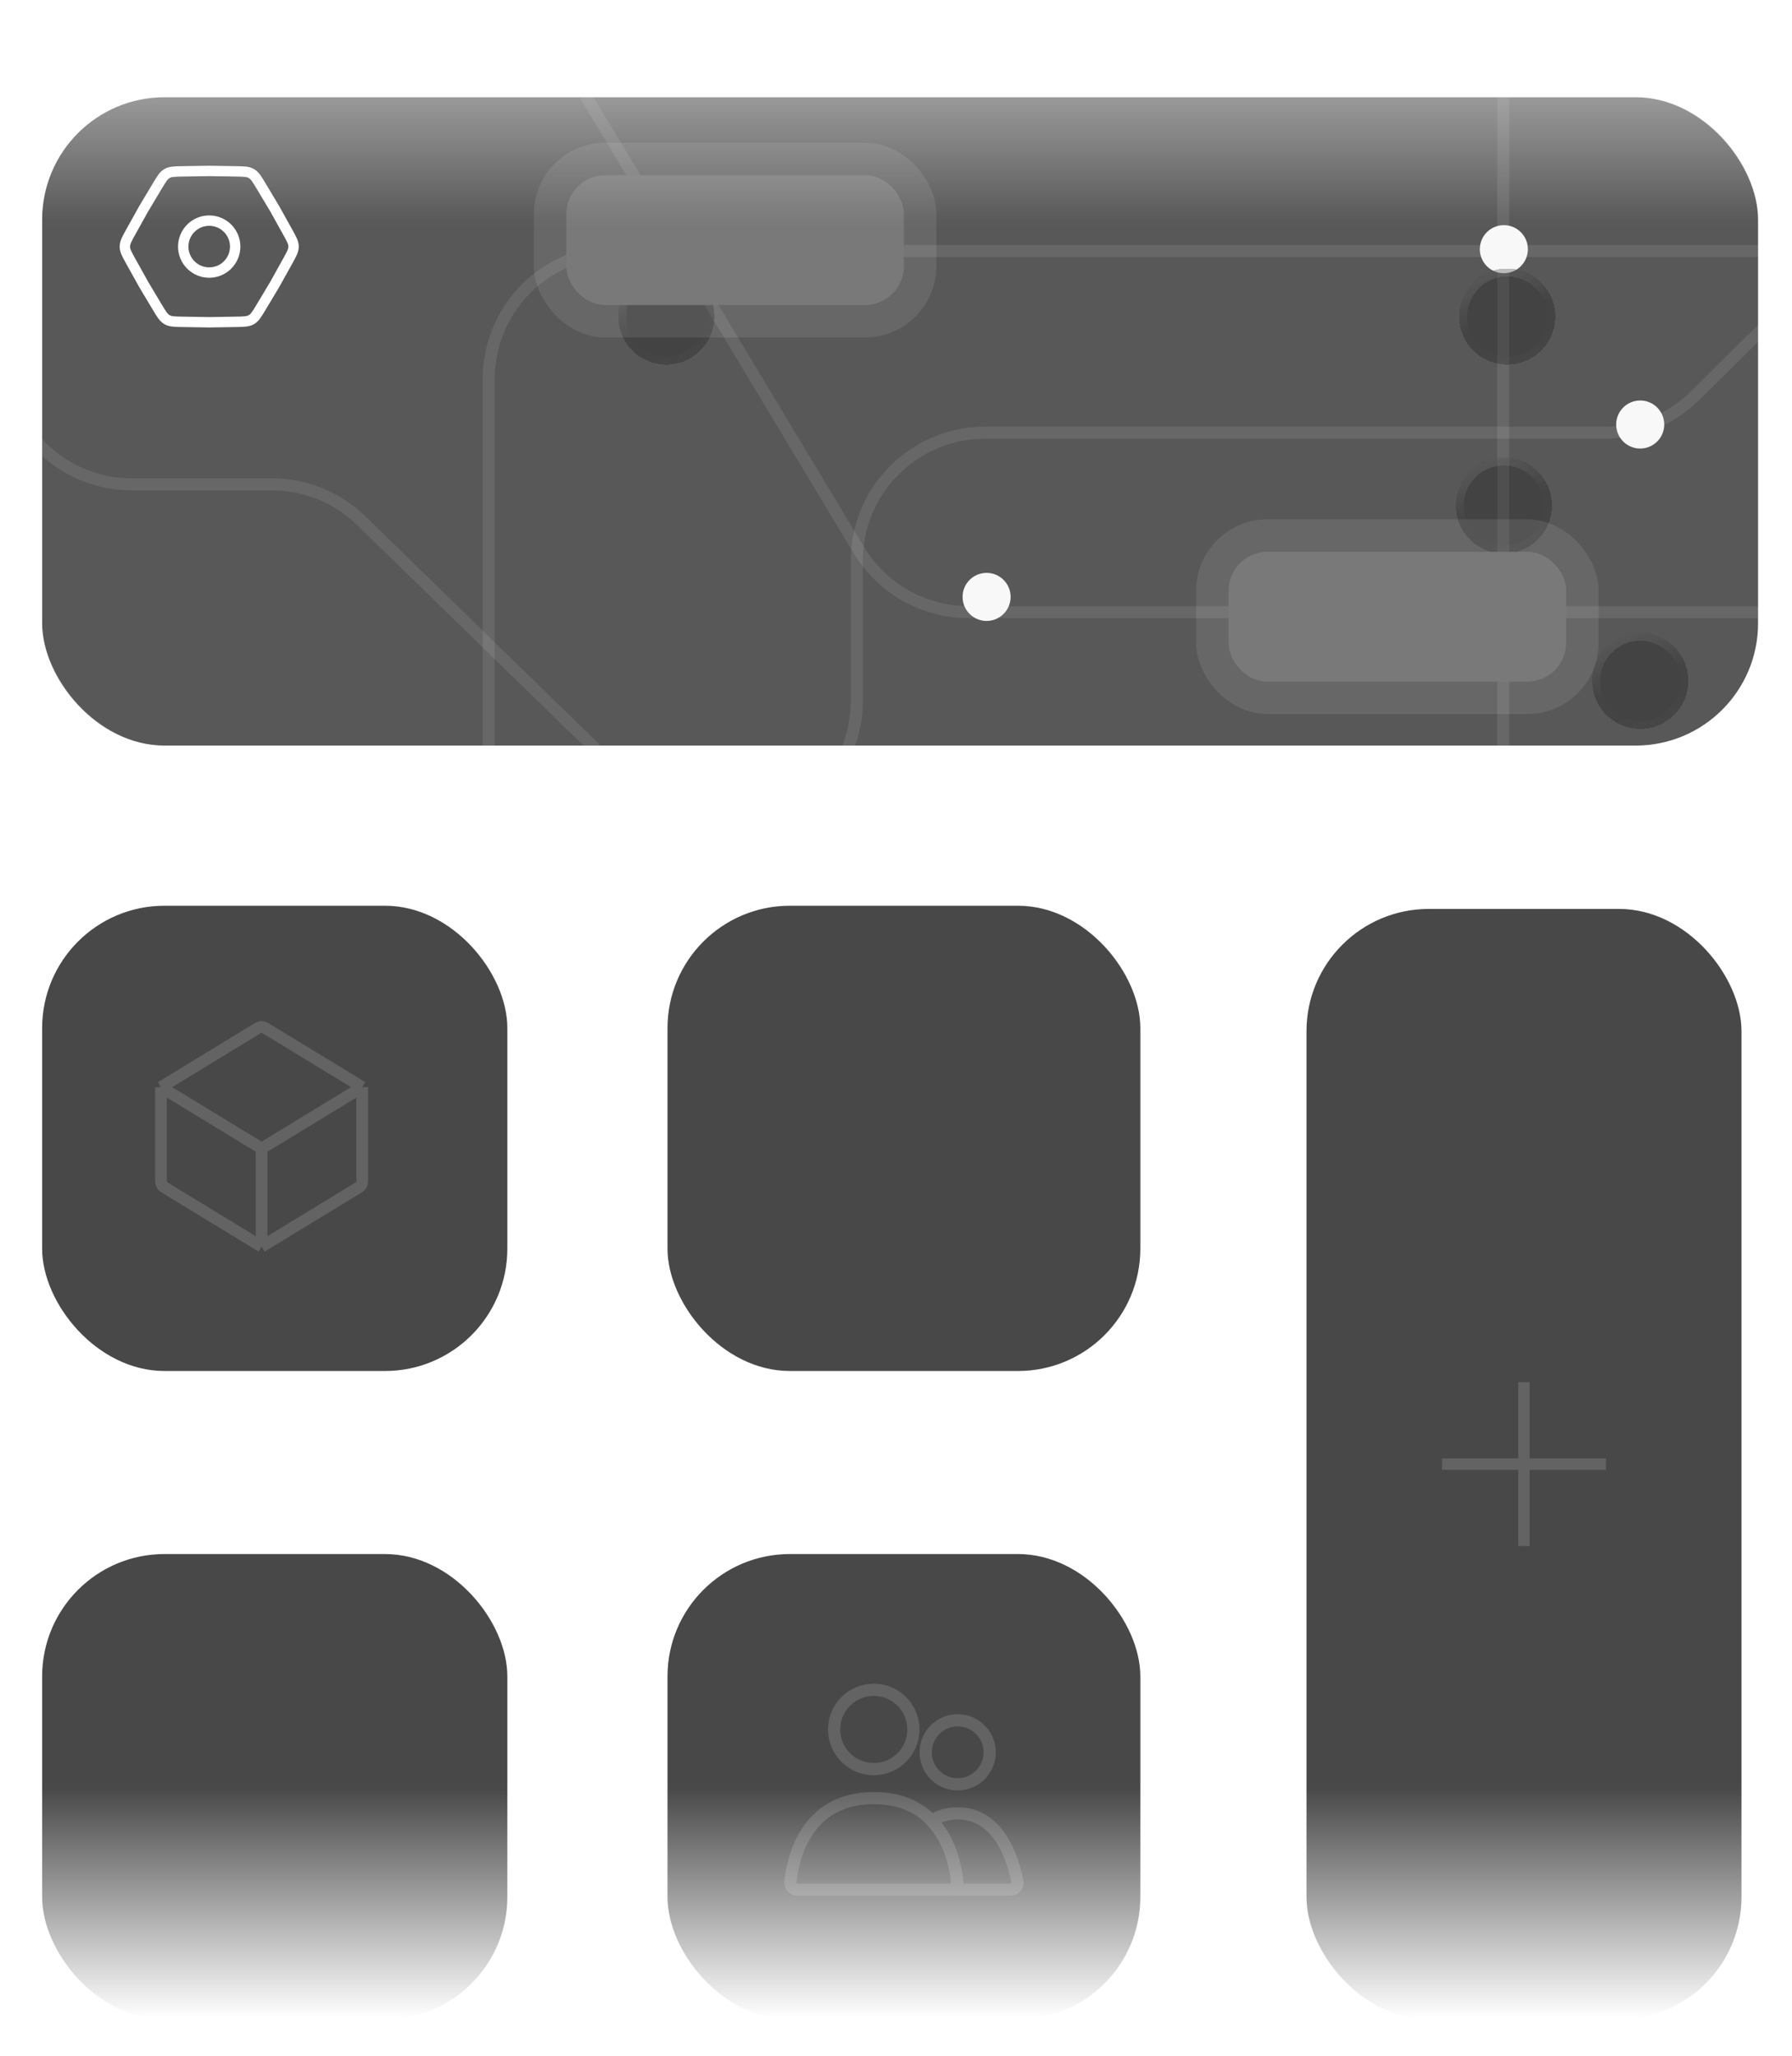 <svg width="306" height="351" viewBox="0 0 306 351" fill="none" xmlns="http://www.w3.org/2000/svg">
<mask id="mask0_993_11129" style="mask-type:alpha" maskUnits="userSpaceOnUse" x="0" y="0" width="306" height="351">
<rect width="306" height="351" fill="url(#paint0_linear_993_11129)"/>
</mask>
<g mask="url(#mask0_993_11129)">
<rect x="113.982" y="154.646" width="80.741" height="79.439" rx="20.891" fill="#484848"/>
<rect x="109.234" y="149.898" width="90.237" height="88.935" rx="25.639" stroke="white" stroke-opacity="0.03" stroke-width="9.496"/>
<rect x="223.093" y="155.191" width="74.283" height="189.587" rx="20.891" fill="#484848"/>
<rect x="218.345" y="150.443" width="83.778" height="199.083" rx="25.639" stroke="white" stroke-opacity="0.03" stroke-width="9.496"/>
<path d="M260.234 236.958L260.234 263.012" stroke="#636363" stroke-width="1.944" stroke-linecap="square" stroke-linejoin="round"/>
<path d="M273.261 249.985L247.207 249.985" stroke="#636363" stroke-width="1.944" stroke-linecap="square" stroke-linejoin="round"/>
<rect x="7.196" y="154.646" width="79.439" height="79.439" rx="20.891" fill="#484848"/>
<rect x="2.448" y="149.898" width="88.935" height="88.935" rx="25.639" stroke="white" stroke-opacity="0.03" stroke-width="9.496"/>
<path d="M44.672 212.845V196.091M44.672 212.845L28.551 203.022C28.031 202.705 27.771 202.547 27.629 202.294C27.487 202.041 27.487 201.737 27.487 201.129V185.62M44.672 212.845L60.793 203.022C61.313 202.705 61.572 202.547 61.715 202.294C61.857 202.041 61.857 201.737 61.857 201.129V185.62M44.672 196.091L27.487 185.62M44.672 196.091L61.857 185.62M27.487 185.62L43.518 175.852C44.08 175.51 44.361 175.339 44.672 175.339C44.983 175.339 45.264 175.51 45.826 175.852L61.857 185.62" stroke="#636363" stroke-width="1.996" stroke-linejoin="round"/>
<rect x="113.982" y="265.339" width="80.741" height="79.439" rx="20.891" fill="#484848"/>
<rect x="109.234" y="260.591" width="90.237" height="88.935" rx="25.639" stroke="white" stroke-opacity="0.03" stroke-width="9.496"/>
<circle cx="149.204" cy="295.291" r="6.771" stroke="#636363" stroke-width="2.084" stroke-linecap="round"/>
<path d="M158.798 296.459C159.523 295.203 160.718 294.286 162.119 293.911C163.52 293.535 165.013 293.732 166.269 294.457C167.525 295.182 168.441 296.377 168.817 297.778C169.192 299.179 168.995 300.671 168.27 301.927C167.545 303.184 166.351 304.1 164.95 304.475C163.549 304.851 162.056 304.654 160.8 303.929C159.544 303.204 158.627 302.009 158.252 300.609C157.877 299.208 158.073 297.715 158.798 296.459L158.798 296.459Z" stroke="#636363" stroke-width="2.084"/>
<path d="M134.971 321.344L133.934 321.242L134.971 321.344ZM163.459 321.344L164.496 321.242L163.459 321.344ZM162.236 321.595H136.194V323.679H162.236V321.595ZM136.008 321.446C136.186 319.642 136.775 316.254 138.681 313.345C140.547 310.498 143.701 308.054 149.215 308.054V305.97C142.939 305.97 139.155 308.82 136.938 312.203C134.762 315.524 134.125 319.303 133.934 321.242L136.008 321.446ZM149.215 308.054C154.729 308.054 157.883 310.498 159.749 313.345C161.655 316.254 162.245 319.642 162.422 321.446L164.496 321.242C164.305 319.303 163.668 315.524 161.492 312.203C159.275 308.82 155.491 305.97 149.215 305.97V308.054ZM136.194 321.595C136.116 321.595 136.064 321.565 136.038 321.537C136.024 321.523 136.017 321.51 136.013 321.498C136.009 321.488 136.005 321.472 136.008 321.446L133.934 321.242C133.798 322.631 134.921 323.679 136.194 323.679V321.595ZM162.236 323.679C163.509 323.679 164.632 322.631 164.496 321.242L162.422 321.446C162.425 321.472 162.421 321.488 162.417 321.498C162.413 321.51 162.406 321.523 162.393 321.537C162.366 321.565 162.314 321.595 162.236 321.595V323.679Z" fill="#636363"/>
<path d="M162.326 322.639L162.241 321.6L162.326 323.681V322.639ZM173.719 321.223L172.695 321.418L173.719 321.223ZM159.092 310.872L158.533 309.993L157.46 310.674L158.339 311.593L159.092 310.872ZM163.441 321.351L162.404 321.453L163.441 321.351ZM172.5 321.597H162.326V323.681H172.5V321.597ZM172.695 321.418C172.701 321.448 172.698 321.468 172.695 321.481C172.691 321.496 172.682 321.513 172.668 321.529C172.638 321.563 172.583 321.597 172.5 321.597V323.681C173.866 323.681 175.019 322.483 174.742 321.028L172.695 321.418ZM163.522 310.659C166.67 310.659 168.771 312.418 170.216 314.711C171.677 317.028 172.384 319.78 172.695 321.418L174.742 321.028C174.412 319.292 173.644 316.242 171.979 313.6C170.298 310.933 167.622 308.576 163.522 308.576V310.659ZM159.65 311.752C160.707 311.08 161.975 310.659 163.522 310.659V308.576C161.57 308.576 159.916 309.114 158.533 309.993L159.65 311.752ZM158.339 311.593C161.36 314.749 162.186 319.242 162.404 321.453L164.477 321.248C164.248 318.917 163.364 313.83 159.844 310.152L158.339 311.593ZM162.404 321.453C162.406 321.477 162.403 321.493 162.4 321.503C162.396 321.514 162.39 321.526 162.378 321.539C162.355 321.565 162.31 321.595 162.241 321.6L162.412 323.677C163.602 323.579 164.607 322.562 164.477 321.248L162.404 321.453Z" fill="#636363"/>
<rect x="7.196" y="265.339" width="79.439" height="79.439" rx="20.891" fill="#484848"/>
<rect x="2.448" y="260.591" width="88.935" height="88.935" rx="25.639" stroke="white" stroke-opacity="0.03" stroke-width="9.496"/>
<g clip-path="url(#clip0_993_11129)">
<rect x="7.196" y="16.605" width="293.012" height="110.694" rx="20.891" fill="#585858"/>
<mask id="mask1_993_11129" style="mask-type:alpha" maskUnits="userSpaceOnUse" x="-6" y="-97" width="471" height="431">
<rect x="-5.299" y="-96.482" width="470.087" height="430.174" fill="#D9D9D9"/>
</mask>
<g mask="url(#mask1_993_11129)">
<path opacity="0.1" d="M68.352 270.821V217.491C68.352 211.785 70.58 206.306 74.561 202.22L140.098 134.958C144.079 130.872 146.308 125.392 146.308 119.687V95.761C146.308 83.676 156.105 73.879 168.19 73.879H214.69H274.074C279.839 73.879 285.371 71.604 289.468 67.549L417.786 -59.467" stroke="#F8F8F8" stroke-width="2.051"/>
<path opacity="0.1" d="M197.562 160.657H144.232C138.527 160.657 133.047 158.429 128.961 154.447L61.7 88.91C57.614 84.929 52.134 82.701 46.429 82.701H22.503C10.418 82.701 0.621 72.904 0.621 60.818V14.318V-45.066C0.621 -50.831 -1.654 -56.362 -5.71 -60.46L-132.725 -188.778" stroke="#F8F8F8" stroke-width="2.051"/>
<path opacity="0.1" d="M96.268 10.147L146.648 93.911C150.605 100.491 157.722 104.515 165.4 104.515H422.453C434.538 104.515 444.335 114.312 444.335 126.397V268.633" stroke="#F8F8F8" stroke-width="2.051"/>
<path opacity="0.1" d="M83.453 176.892V64.745C83.453 52.659 93.25 42.862 105.336 42.862H622.991" stroke="#F8F8F8" stroke-width="2.051"/>
<path opacity="0.1" d="M-2.072 238.681H317.958C330.043 238.681 339.84 228.884 339.84 216.798V-131.952" stroke="#F8F8F8" stroke-width="2.051"/>
<path opacity="0.1" d="M151.381 272.192L251.736 149.681C254.939 145.77 256.69 140.87 256.69 135.814V-151.78" stroke="#F8F8F8" stroke-width="2.051"/>
<g filter="url(#filter0_bdi_993_11129)">
<circle cx="280.081" cy="72.484" r="8.206" fill="#F8F8F8" fill-opacity="0.01" shape-rendering="crispEdges"/>
<circle cx="280.081" cy="72.484" r="8.206" fill="#121212" fill-opacity="0.3" shape-rendering="crispEdges"/>
<circle cx="280.081" cy="72.484" r="7.522" stroke="url(#paint1_linear_993_11129)" stroke-opacity="0.25" stroke-width="1.368" shape-rendering="crispEdges"/>
</g>
<circle cx="280.079" cy="72.482" r="4.103" fill="#F8F8F8"/>
<g filter="url(#filter1_bdi_993_11129)">
<circle cx="168.473" cy="101.92" r="8.206" fill="#F8F8F8" fill-opacity="0.01" shape-rendering="crispEdges"/>
<circle cx="168.473" cy="101.92" r="8.206" fill="#121212" fill-opacity="0.3" shape-rendering="crispEdges"/>
<circle cx="168.473" cy="101.92" r="7.522" stroke="url(#paint2_linear_993_11129)" stroke-opacity="0.25" stroke-width="1.368" shape-rendering="crispEdges"/>
</g>
<circle cx="168.47" cy="101.917" r="4.103" fill="#F8F8F8"/>
<g filter="url(#filter2_bdi_993_11129)">
<circle cx="256.798" cy="42.55" r="8.206" fill="#F8F8F8" fill-opacity="0.01" shape-rendering="crispEdges"/>
<circle cx="256.798" cy="42.55" r="8.206" fill="#121212" fill-opacity="0.3" shape-rendering="crispEdges"/>
<circle cx="256.798" cy="42.55" r="7.522" stroke="url(#paint3_linear_993_11129)" stroke-opacity="0.25" stroke-width="1.368" shape-rendering="crispEdges"/>
</g>
<circle cx="256.796" cy="42.547" r="4.103" fill="#F8F8F8"/>
<g filter="url(#filter3_bdi_993_11129)">
<circle cx="113.78" cy="10.281" r="8.206" fill="#F8F8F8" fill-opacity="0.01" shape-rendering="crispEdges"/>
<circle cx="113.78" cy="10.281" r="8.206" fill="#121212" fill-opacity="0.3" shape-rendering="crispEdges"/>
<circle cx="113.78" cy="10.281" r="7.522" stroke="url(#paint4_linear_993_11129)" stroke-opacity="0.25" stroke-width="1.368" shape-rendering="crispEdges"/>
</g>
<g filter="url(#filter4_bdi_993_11129)">
<circle cx="257.375" cy="10.281" r="8.206" fill="#F8F8F8" fill-opacity="0.01" shape-rendering="crispEdges"/>
<circle cx="257.375" cy="10.281" r="8.206" fill="#121212" fill-opacity="0.3" shape-rendering="crispEdges"/>
<circle cx="257.375" cy="10.281" r="7.522" stroke="url(#paint5_linear_993_11129)" stroke-opacity="0.25" stroke-width="1.368" shape-rendering="crispEdges"/>
</g>
</g>
<path d="M22.349 44.637C21.66 43.399 21.316 42.78 21.316 42.105C21.316 41.429 21.66 40.81 22.349 39.572L24.534 35.645L26.843 31.789C27.571 30.573 27.934 29.966 28.52 29.628C29.105 29.29 29.813 29.279 31.229 29.256L35.723 29.185L40.217 29.256C41.633 29.279 42.341 29.29 42.926 29.628C43.511 29.966 43.875 30.573 44.603 31.789L46.912 35.645L49.097 39.572C49.785 40.81 50.13 41.429 50.13 42.105C50.13 42.78 49.785 43.399 49.097 44.637L46.912 48.565L44.603 52.421C43.875 53.636 43.511 54.243 42.926 54.581C42.341 54.919 41.633 54.93 40.217 54.953L35.723 55.025L31.229 54.953C29.813 54.93 29.105 54.919 28.52 54.581C27.934 54.243 27.571 53.636 26.843 52.421L24.534 48.565L22.349 44.637Z" stroke="white" stroke-width="1.774"/>
<circle cx="35.723" cy="42.104" r="4.435" stroke="white" stroke-width="1.774"/>
<rect x="96.701" y="29.909" width="57.652" height="22.174" rx="6.652" fill="#797979"/>
<rect x="93.93" y="27.137" width="63.196" height="27.717" rx="9.424" stroke="white" stroke-opacity="0.09" stroke-width="5.543"/>
<rect x="209.788" y="94.213" width="57.652" height="22.174" rx="6.652" fill="#797979"/>
<rect x="207.016" y="91.441" width="63.196" height="27.717" rx="9.424" stroke="white" stroke-opacity="0.09" stroke-width="5.543"/>
</g>
<rect x="2.448" y="11.857" width="302.508" height="120.189" rx="25.639" stroke="white" stroke-opacity="0.1" stroke-width="9.496"/>
</g>
<defs>
<filter id="filter0_bdi_993_11129" x="255.463" y="47.867" width="49.235" height="87.529" filterUnits="userSpaceOnUse" color-interpolation-filters="sRGB">
<feFlood flood-opacity="0" result="BackgroundImageFix"/>
<feGaussianBlur in="BackgroundImageFix" stdDeviation="8.206"/>
<feComposite in2="SourceAlpha" operator="in" result="effect1_backgroundBlur_993_11129"/>
<feColorMatrix in="SourceAlpha" type="matrix" values="0 0 0 0 0 0 0 0 0 0 0 0 0 0 0 0 0 0 127 0" result="hardAlpha"/>
<feMorphology radius="21.882" operator="erode" in="SourceAlpha" result="effect2_dropShadow_993_11129"/>
<feOffset dy="43.765"/>
<feGaussianBlur stdDeviation="16.412"/>
<feComposite in2="hardAlpha" operator="out"/>
<feColorMatrix type="matrix" values="0 0 0 0 0 0 0 0 0 0 0 0 0 0 0 0 0 0 0.4 0"/>
<feBlend mode="multiply" in2="effect1_backgroundBlur_993_11129" result="effect2_dropShadow_993_11129"/>
<feBlend mode="normal" in="SourceGraphic" in2="effect2_dropShadow_993_11129" result="shape"/>
<feColorMatrix in="SourceAlpha" type="matrix" values="0 0 0 0 0 0 0 0 0 0 0 0 0 0 0 0 0 0 127 0" result="hardAlpha"/>
<feOffset/>
<feGaussianBlur stdDeviation="5.471"/>
<feComposite in2="hardAlpha" operator="arithmetic" k2="-1" k3="1"/>
<feColorMatrix type="matrix" values="0 0 0 0 0.973 0 0 0 0 0.973 0 0 0 0 0.973 0 0 0 0.25 0"/>
<feBlend mode="normal" in2="shape" result="effect3_innerShadow_993_11129"/>
</filter>
<filter id="filter1_bdi_993_11129" x="143.855" y="77.302" width="49.235" height="87.529" filterUnits="userSpaceOnUse" color-interpolation-filters="sRGB">
<feFlood flood-opacity="0" result="BackgroundImageFix"/>
<feGaussianBlur in="BackgroundImageFix" stdDeviation="8.206"/>
<feComposite in2="SourceAlpha" operator="in" result="effect1_backgroundBlur_993_11129"/>
<feColorMatrix in="SourceAlpha" type="matrix" values="0 0 0 0 0 0 0 0 0 0 0 0 0 0 0 0 0 0 127 0" result="hardAlpha"/>
<feMorphology radius="21.882" operator="erode" in="SourceAlpha" result="effect2_dropShadow_993_11129"/>
<feOffset dy="43.765"/>
<feGaussianBlur stdDeviation="16.412"/>
<feComposite in2="hardAlpha" operator="out"/>
<feColorMatrix type="matrix" values="0 0 0 0 0 0 0 0 0 0 0 0 0 0 0 0 0 0 0.4 0"/>
<feBlend mode="multiply" in2="effect1_backgroundBlur_993_11129" result="effect2_dropShadow_993_11129"/>
<feBlend mode="normal" in="SourceGraphic" in2="effect2_dropShadow_993_11129" result="shape"/>
<feColorMatrix in="SourceAlpha" type="matrix" values="0 0 0 0 0 0 0 0 0 0 0 0 0 0 0 0 0 0 127 0" result="hardAlpha"/>
<feOffset/>
<feGaussianBlur stdDeviation="5.471"/>
<feComposite in2="hardAlpha" operator="arithmetic" k2="-1" k3="1"/>
<feColorMatrix type="matrix" values="0 0 0 0 0.973 0 0 0 0 0.973 0 0 0 0 0.973 0 0 0 0.25 0"/>
<feBlend mode="normal" in2="shape" result="effect3_innerShadow_993_11129"/>
</filter>
<filter id="filter2_bdi_993_11129" x="232.181" y="17.932" width="49.235" height="87.529" filterUnits="userSpaceOnUse" color-interpolation-filters="sRGB">
<feFlood flood-opacity="0" result="BackgroundImageFix"/>
<feGaussianBlur in="BackgroundImageFix" stdDeviation="8.206"/>
<feComposite in2="SourceAlpha" operator="in" result="effect1_backgroundBlur_993_11129"/>
<feColorMatrix in="SourceAlpha" type="matrix" values="0 0 0 0 0 0 0 0 0 0 0 0 0 0 0 0 0 0 127 0" result="hardAlpha"/>
<feMorphology radius="21.882" operator="erode" in="SourceAlpha" result="effect2_dropShadow_993_11129"/>
<feOffset dy="43.765"/>
<feGaussianBlur stdDeviation="16.412"/>
<feComposite in2="hardAlpha" operator="out"/>
<feColorMatrix type="matrix" values="0 0 0 0 0 0 0 0 0 0 0 0 0 0 0 0 0 0 0.4 0"/>
<feBlend mode="multiply" in2="effect1_backgroundBlur_993_11129" result="effect2_dropShadow_993_11129"/>
<feBlend mode="normal" in="SourceGraphic" in2="effect2_dropShadow_993_11129" result="shape"/>
<feColorMatrix in="SourceAlpha" type="matrix" values="0 0 0 0 0 0 0 0 0 0 0 0 0 0 0 0 0 0 127 0" result="hardAlpha"/>
<feOffset/>
<feGaussianBlur stdDeviation="5.471"/>
<feComposite in2="hardAlpha" operator="arithmetic" k2="-1" k3="1"/>
<feColorMatrix type="matrix" values="0 0 0 0 0.973 0 0 0 0 0.973 0 0 0 0 0.973 0 0 0 0.25 0"/>
<feBlend mode="normal" in2="shape" result="effect3_innerShadow_993_11129"/>
</filter>
<filter id="filter3_bdi_993_11129" x="89.162" y="-14.337" width="49.235" height="87.529" filterUnits="userSpaceOnUse" color-interpolation-filters="sRGB">
<feFlood flood-opacity="0" result="BackgroundImageFix"/>
<feGaussianBlur in="BackgroundImageFix" stdDeviation="8.206"/>
<feComposite in2="SourceAlpha" operator="in" result="effect1_backgroundBlur_993_11129"/>
<feColorMatrix in="SourceAlpha" type="matrix" values="0 0 0 0 0 0 0 0 0 0 0 0 0 0 0 0 0 0 127 0" result="hardAlpha"/>
<feMorphology radius="21.882" operator="erode" in="SourceAlpha" result="effect2_dropShadow_993_11129"/>
<feOffset dy="43.765"/>
<feGaussianBlur stdDeviation="16.412"/>
<feComposite in2="hardAlpha" operator="out"/>
<feColorMatrix type="matrix" values="0 0 0 0 0 0 0 0 0 0 0 0 0 0 0 0 0 0 0.4 0"/>
<feBlend mode="multiply" in2="effect1_backgroundBlur_993_11129" result="effect2_dropShadow_993_11129"/>
<feBlend mode="normal" in="SourceGraphic" in2="effect2_dropShadow_993_11129" result="shape"/>
<feColorMatrix in="SourceAlpha" type="matrix" values="0 0 0 0 0 0 0 0 0 0 0 0 0 0 0 0 0 0 127 0" result="hardAlpha"/>
<feOffset/>
<feGaussianBlur stdDeviation="5.471"/>
<feComposite in2="hardAlpha" operator="arithmetic" k2="-1" k3="1"/>
<feColorMatrix type="matrix" values="0 0 0 0 0.973 0 0 0 0 0.973 0 0 0 0 0.973 0 0 0 0.25 0"/>
<feBlend mode="normal" in2="shape" result="effect3_innerShadow_993_11129"/>
</filter>
<filter id="filter4_bdi_993_11129" x="232.757" y="-14.337" width="49.235" height="87.529" filterUnits="userSpaceOnUse" color-interpolation-filters="sRGB">
<feFlood flood-opacity="0" result="BackgroundImageFix"/>
<feGaussianBlur in="BackgroundImageFix" stdDeviation="8.206"/>
<feComposite in2="SourceAlpha" operator="in" result="effect1_backgroundBlur_993_11129"/>
<feColorMatrix in="SourceAlpha" type="matrix" values="0 0 0 0 0 0 0 0 0 0 0 0 0 0 0 0 0 0 127 0" result="hardAlpha"/>
<feMorphology radius="21.882" operator="erode" in="SourceAlpha" result="effect2_dropShadow_993_11129"/>
<feOffset dy="43.765"/>
<feGaussianBlur stdDeviation="16.412"/>
<feComposite in2="hardAlpha" operator="out"/>
<feColorMatrix type="matrix" values="0 0 0 0 0 0 0 0 0 0 0 0 0 0 0 0 0 0 0.4 0"/>
<feBlend mode="multiply" in2="effect1_backgroundBlur_993_11129" result="effect2_dropShadow_993_11129"/>
<feBlend mode="normal" in="SourceGraphic" in2="effect2_dropShadow_993_11129" result="shape"/>
<feColorMatrix in="SourceAlpha" type="matrix" values="0 0 0 0 0 0 0 0 0 0 0 0 0 0 0 0 0 0 127 0" result="hardAlpha"/>
<feOffset/>
<feGaussianBlur stdDeviation="5.471"/>
<feComposite in2="hardAlpha" operator="arithmetic" k2="-1" k3="1"/>
<feColorMatrix type="matrix" values="0 0 0 0 0.973 0 0 0 0 0.973 0 0 0 0 0.973 0 0 0 0.25 0"/>
<feBlend mode="normal" in2="shape" result="effect3_innerShadow_993_11129"/>
</filter>
<linearGradient id="paint0_linear_993_11129" x1="153.552" y1="-17.139" x2="153.552" y2="368.139" gradientUnits="userSpaceOnUse">
<stop stop-color="#D9D9D9" stop-opacity="0"/>
<stop offset="0.143" stop-color="#D9D9D9"/>
<stop offset="0.837" stop-color="#BFBFBF"/>
<stop offset="0.939" stop-color="#737373" stop-opacity="0"/>
</linearGradient>
<linearGradient id="paint1_linear_993_11129" x1="280.081" y1="64.278" x2="287.22" y2="82.3" gradientUnits="userSpaceOnUse">
<stop stop-color="white" stop-opacity="0.4"/>
<stop offset="0.4" stop-color="white" stop-opacity="0.01"/>
<stop offset="0.6" stop-color="white" stop-opacity="0.01"/>
<stop offset="1" stop-color="white" stop-opacity="0.1"/>
</linearGradient>
<linearGradient id="paint2_linear_993_11129" x1="168.473" y1="93.714" x2="175.612" y2="111.736" gradientUnits="userSpaceOnUse">
<stop stop-color="white" stop-opacity="0.4"/>
<stop offset="0.4" stop-color="white" stop-opacity="0.01"/>
<stop offset="0.6" stop-color="white" stop-opacity="0.01"/>
<stop offset="1" stop-color="white" stop-opacity="0.1"/>
</linearGradient>
<linearGradient id="paint3_linear_993_11129" x1="256.798" y1="34.344" x2="263.938" y2="52.366" gradientUnits="userSpaceOnUse">
<stop stop-color="white" stop-opacity="0.4"/>
<stop offset="0.4" stop-color="white" stop-opacity="0.01"/>
<stop offset="0.6" stop-color="white" stop-opacity="0.01"/>
<stop offset="1" stop-color="white" stop-opacity="0.1"/>
</linearGradient>
<linearGradient id="paint4_linear_993_11129" x1="113.78" y1="2.075" x2="120.919" y2="20.097" gradientUnits="userSpaceOnUse">
<stop stop-color="white" stop-opacity="0.4"/>
<stop offset="0.4" stop-color="white" stop-opacity="0.01"/>
<stop offset="0.6" stop-color="white" stop-opacity="0.01"/>
<stop offset="1" stop-color="white" stop-opacity="0.1"/>
</linearGradient>
<linearGradient id="paint5_linear_993_11129" x1="257.375" y1="2.075" x2="264.514" y2="20.097" gradientUnits="userSpaceOnUse">
<stop stop-color="white" stop-opacity="0.4"/>
<stop offset="0.4" stop-color="white" stop-opacity="0.01"/>
<stop offset="0.6" stop-color="white" stop-opacity="0.01"/>
<stop offset="1" stop-color="white" stop-opacity="0.1"/>
</linearGradient>
<clipPath id="clip0_993_11129">
<rect x="7.196" y="16.605" width="293.012" height="110.694" rx="20.891" fill="white"/>
</clipPath>
</defs>
</svg>
